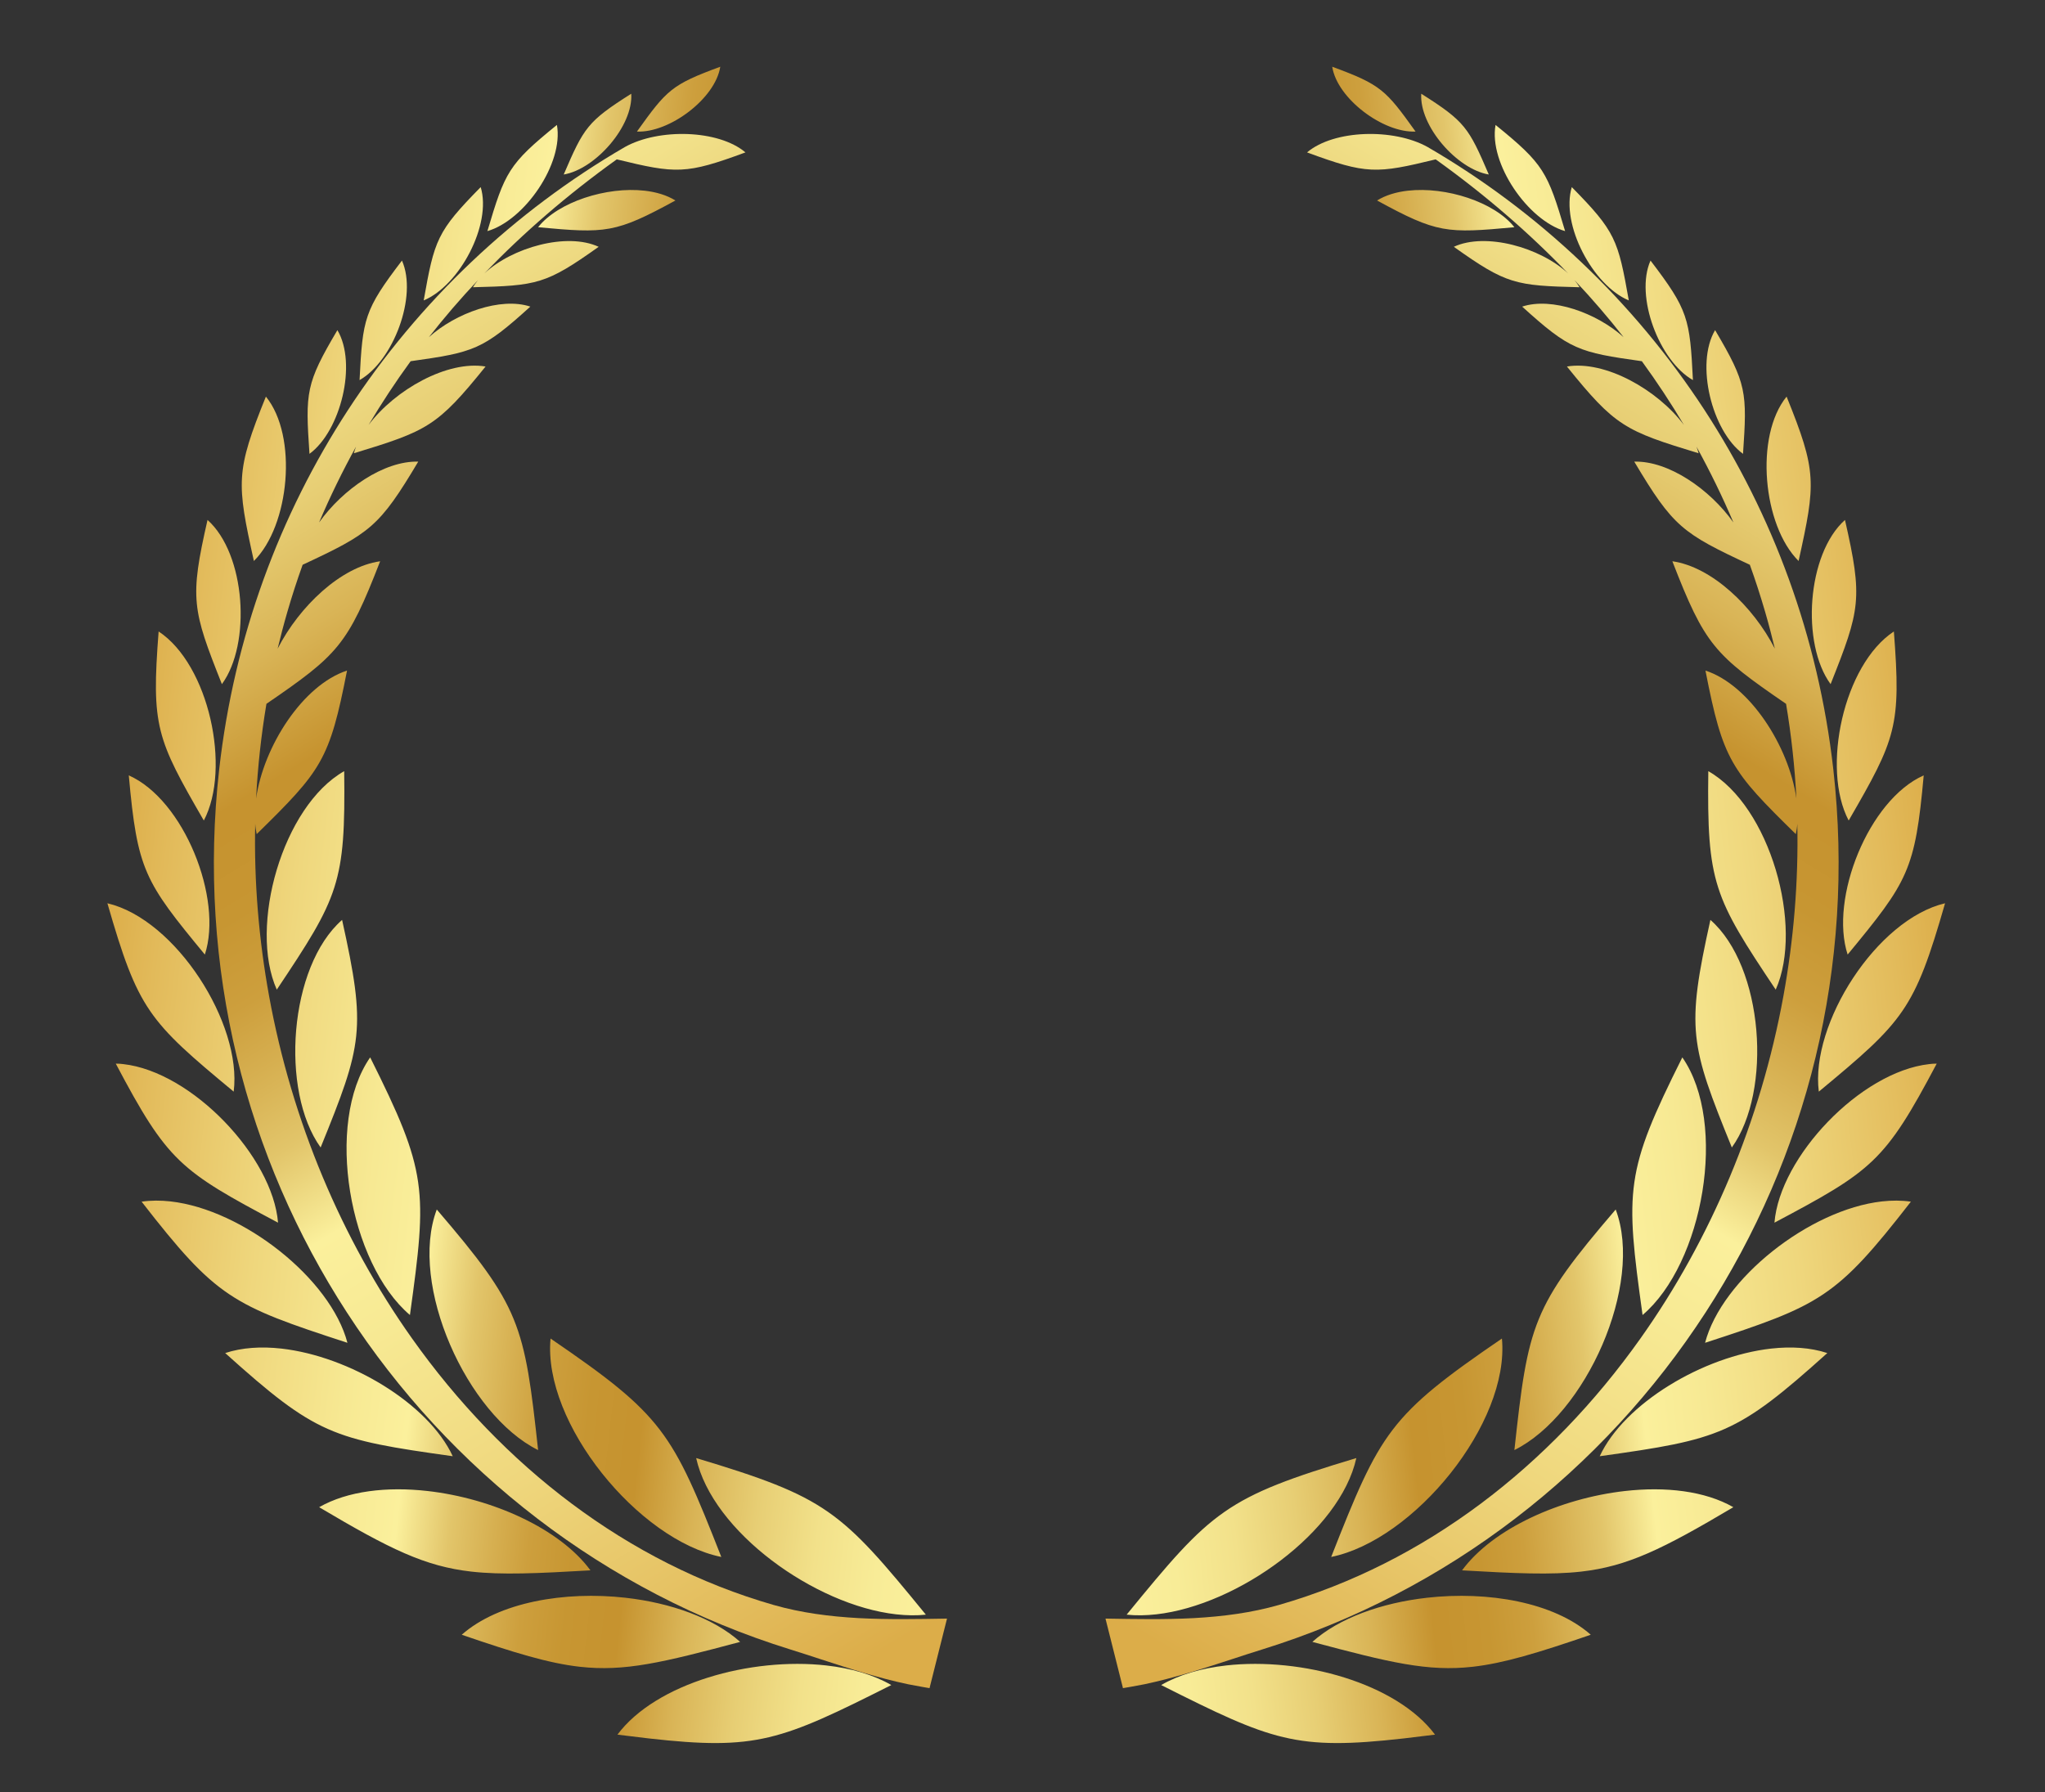 <svg width="81" height="71" viewBox="0 0 81 71" fill="none" xmlns="http://www.w3.org/2000/svg">
<rect x="0" y="0" width="81" height="71" fill="#333333" stroke="none"/>
<path d="M28.529 2.644C26.597 3.355 26.411 3.56 25.229 5.211C26.501 5.273 28.333 3.911 28.529 2.644ZM25.003 3.713C23.268 4.811 23.125 5.055 22.328 6.913C23.583 6.704 25.085 4.992 25.003 3.713ZM22.059 4.949C20.137 6.507 20.002 6.814 19.305 9.155C20.781 8.73 22.335 6.467 22.059 4.949ZM25.532 7.554C24.026 7.384 22.105 7.999 21.313 9.001C24.003 9.252 24.374 9.241 26.753 7.942C26.411 7.73 25.988 7.605 25.527 7.553L25.532 7.554ZM19.04 7.412C17.306 9.174 17.208 9.495 16.782 11.9C18.2 11.315 19.488 8.892 19.04 7.412ZM15.921 10.322C14.425 12.284 14.364 12.618 14.242 15.057C15.573 14.303 16.55 11.739 15.921 10.322ZM13.364 13.078C12.109 15.201 12.091 15.536 12.258 17.979C13.49 17.075 14.156 14.413 13.364 13.078ZM10.532 15.711C9.331 18.683 9.368 19.115 10.056 22.223C11.47 20.824 11.807 17.279 10.532 15.711ZM8.22 20.597C7.507 23.72 7.613 24.141 8.789 27.102C9.96 25.502 9.732 21.946 8.22 20.597ZM6.283 25.015C5.993 28.777 6.194 29.257 8.073 32.504C9.163 30.439 8.275 26.327 6.283 25.015ZM13.633 30.549C11.192 31.933 9.842 36.691 10.963 39.204C13.417 35.532 13.69 34.99 13.633 30.549ZM5.101 30.716C5.441 34.477 5.719 34.913 8.114 37.814C8.84 35.597 7.286 31.684 5.101 30.716ZM13.55 36.441C11.442 38.286 11.091 43.22 12.7 45.456C14.36 41.367 14.512 40.783 13.55 36.441ZM4.254 35.782C5.471 40.007 5.883 40.448 9.256 43.244C9.598 40.555 6.963 36.419 4.254 35.782ZM14.662 41.887C12.846 44.505 13.836 50.057 16.237 52.093C16.929 47.116 16.934 46.429 14.662 41.887ZM4.887 42.154C4.787 42.143 4.687 42.132 4.586 42.135C6.643 46.027 7.137 46.376 11.013 48.435C10.802 45.828 7.608 42.461 4.887 42.154ZM17.3 47.913C16.18 50.889 18.489 56.042 21.314 57.443C20.771 52.447 20.611 51.774 17.3 47.913ZM6.755 47.593C6.36 47.549 5.976 47.549 5.609 47.603C8.578 51.421 9.177 51.7 13.761 53.194C13.099 50.662 9.633 47.918 6.755 47.593ZM21.807 53.025C21.492 56.376 25.292 61.014 28.57 61.677C26.619 56.714 26.268 56.073 21.807 53.025ZM11.147 53.423C10.344 53.333 9.584 53.382 8.919 53.6C12.522 56.84 13.161 57.018 17.933 57.687C16.966 55.6 13.849 53.729 11.147 53.423ZM27.574 57.76C28.221 60.681 32.27 63.586 35.495 63.95C35.903 63.996 36.302 64.003 36.672 63.963C33.291 59.824 32.757 59.317 27.574 57.76ZM16.936 59.065C15.331 58.884 13.772 59.059 12.641 59.706C15.454 61.375 16.835 62.05 18.673 62.258C19.874 62.393 21.272 62.33 23.387 62.208C22.174 60.556 19.501 59.355 16.936 59.065ZM24.785 63.294C22.358 63.02 19.748 63.471 18.289 64.759C20.378 65.476 21.736 65.889 22.961 66.027C24.742 66.228 26.251 65.86 29.316 65.042C28.263 64.096 26.57 63.496 24.78 63.294L24.785 63.294ZM32.736 65.976C29.744 65.638 25.981 66.676 24.456 68.716C24.898 68.771 25.31 68.822 25.695 68.866C29.969 69.348 30.918 68.96 35.303 66.752C34.595 66.34 33.705 66.085 32.731 65.976L32.736 65.976Z" fill="url(#paint0_linear_600_1677)"/>
<path fill-rule="evenodd" clip-rule="evenodd" d="M36.828 66.876C36.828 66.876 36.342 66.796 35.971 66.721C34.786 66.472 33.636 66.097 32.504 65.728C32.11 65.597 31.71 65.47 31.311 65.344C23.941 63.059 17.794 58.243 13.742 51.994C9.755 45.854 7.795 38.336 8.682 30.475C9.276 25.218 11.081 20.39 13.781 16.246C16.585 11.945 20.36 8.374 24.756 5.821C26.095 5.077 28.455 5.132 29.527 6.037C27.163 6.91 26.785 6.887 24.43 6.313C22.463 7.722 20.719 9.237 19.182 10.834C20.29 9.799 22.456 9.193 23.712 9.777C21.625 11.263 21.278 11.316 18.731 11.379C18.79 11.285 18.858 11.191 18.931 11.099C18.237 11.833 17.59 12.587 16.988 13.357C18.054 12.395 19.833 11.758 21.006 12.146C19.115 13.861 18.772 13.957 16.265 14.309C15.662 15.136 15.11 15.977 14.599 16.834C15.647 15.437 17.722 14.267 19.233 14.519C17.314 16.9 16.93 17.068 14.016 17.956C14.04 17.867 14.069 17.779 14.103 17.692C13.559 18.679 13.07 19.682 12.639 20.696C13.576 19.378 15.209 18.249 16.566 18.287C15.023 20.879 14.658 21.126 11.987 22.373C11.764 22.993 11.563 23.615 11.382 24.239C11.241 24.723 11.114 25.209 10.997 25.696C11.86 24.014 13.503 22.453 15.057 22.234C13.768 25.557 13.389 25.937 10.553 27.882C10.344 29.134 10.208 30.383 10.144 31.631C10.44 29.563 11.993 27.136 13.746 26.564C13.051 30.122 12.742 30.515 10.167 33.043C10.139 32.91 10.116 32.773 10.108 32.633C10.059 34.941 10.253 37.228 10.659 39.462C11.563 44.413 13.527 49.084 16.32 53.021C19.905 58.077 24.849 61.916 30.645 63.58C31.73 63.89 32.854 64.036 34.011 64.1C35.153 64.161 36.325 64.139 37.51 64.119L36.82 66.865L36.828 66.876Z" fill="url(#paint1_linear_600_1677)"/>
<path d="M52.768 2.644C54.7 3.355 54.886 3.56 56.068 5.211C54.796 5.273 52.964 3.911 52.768 2.644ZM56.294 3.713C58.029 4.811 58.172 5.055 58.969 6.913C57.714 6.704 56.212 4.992 56.294 3.713ZM59.237 4.949C61.159 6.507 61.295 6.814 61.992 9.155C60.516 8.73 58.961 6.467 59.237 4.949ZM55.765 7.554C57.271 7.384 59.192 7.999 59.983 9.001C57.294 9.252 56.923 9.241 54.544 7.942C54.886 7.73 55.309 7.605 55.77 7.553L55.765 7.554ZM62.257 7.412C63.99 9.174 64.089 9.495 64.515 11.9C63.097 11.315 61.809 8.892 62.257 7.412ZM65.375 10.322C66.872 12.284 66.933 12.618 67.055 15.057C65.724 14.303 64.747 11.739 65.375 10.322ZM67.933 13.078C69.188 15.201 69.206 15.536 69.039 17.979C67.807 17.075 67.141 14.413 67.933 13.078ZM70.765 15.711C71.966 18.683 71.928 19.115 71.24 22.223C69.827 20.824 69.489 17.279 70.765 15.711ZM73.077 20.597C73.79 23.72 73.684 24.141 72.508 27.102C71.337 25.502 71.565 21.946 73.077 20.597ZM75.014 25.015C75.304 28.777 75.103 29.257 73.224 32.504C72.134 30.439 73.022 26.327 75.014 25.015ZM67.664 30.549C70.105 31.933 71.455 36.691 70.334 39.204C67.88 35.532 67.607 34.99 67.664 30.549ZM76.196 30.716C75.856 34.477 75.578 34.913 73.183 37.814C72.457 35.597 74.011 31.684 76.196 30.716ZM67.747 36.441C69.855 38.286 70.205 43.22 68.596 45.456C66.937 41.367 66.785 40.783 67.747 36.441ZM77.042 35.782C75.826 40.007 75.414 40.448 72.041 43.244C71.699 40.555 74.334 36.419 77.042 35.782ZM66.635 41.887C68.451 44.505 67.461 50.057 65.06 52.093C64.368 47.116 64.363 46.429 66.635 41.887ZM76.41 42.154C76.51 42.143 76.61 42.132 76.711 42.135C74.654 46.027 74.16 46.376 70.284 48.435C70.495 45.828 73.689 42.461 76.41 42.154ZM63.996 47.913C65.117 50.889 62.807 56.042 59.983 57.443C60.526 52.447 60.685 51.774 63.996 47.913ZM74.542 47.593C74.936 47.549 75.321 47.549 75.688 47.603C72.719 51.421 72.12 51.7 67.536 53.194C68.198 50.662 71.664 47.918 74.542 47.593ZM59.489 53.025C59.805 56.376 56.005 61.014 52.727 61.677C54.678 56.714 55.028 56.073 59.489 53.025ZM70.15 53.423C70.953 53.333 71.713 53.382 72.378 53.6C68.775 56.84 68.136 57.018 63.363 57.687C64.33 55.6 67.448 53.729 70.15 53.423ZM53.723 57.76C53.076 60.681 49.027 63.586 45.802 63.95C45.394 63.996 44.995 64.003 44.625 63.963C48.006 59.824 48.54 59.317 53.723 57.76ZM64.361 59.065C65.966 58.884 67.525 59.059 68.656 59.706C65.843 61.375 64.462 62.05 62.624 62.258C61.422 62.393 60.025 62.33 57.91 62.208C59.123 60.556 61.796 59.355 64.361 59.065ZM56.512 63.294C58.939 63.02 61.549 63.471 63.008 64.759C60.919 65.476 59.561 65.889 58.336 66.027C56.555 66.228 55.046 65.86 51.981 65.042C53.034 64.096 54.726 63.496 56.517 63.294L56.512 63.294ZM48.561 65.976C51.553 65.638 55.316 66.676 56.84 68.716C56.399 68.771 55.987 68.822 55.602 68.866C51.328 69.348 50.379 68.96 45.993 66.752C46.702 66.34 47.592 66.085 48.566 65.976L48.561 65.976Z" fill="url(#paint2_linear_600_1677)"/>
<path fill-rule="evenodd" clip-rule="evenodd" d="M44.468 66.876C44.468 66.876 44.955 66.796 45.326 66.721C46.51 66.472 47.661 66.097 48.793 65.728C49.187 65.597 49.586 65.47 49.986 65.344C57.356 63.059 63.503 58.243 67.555 51.994C71.542 45.854 73.502 38.336 72.615 30.475C72.021 25.218 70.216 20.39 67.516 16.246C64.712 11.945 60.937 8.374 56.541 5.821C55.202 5.077 52.842 5.132 51.77 6.037C54.134 6.91 54.512 6.887 56.866 6.313C58.834 7.722 60.578 9.237 62.114 10.834C61.007 9.799 58.841 9.193 57.584 9.777C59.672 11.263 60.019 11.316 62.566 11.379C62.507 11.285 62.439 11.191 62.366 11.099C63.059 11.833 63.707 12.587 64.309 13.357C63.243 12.395 61.464 11.758 60.291 12.146C62.182 13.861 62.525 13.957 65.032 14.309C65.635 15.136 66.187 15.977 66.698 16.834C65.65 15.437 63.575 14.267 62.064 14.519C63.983 16.9 64.367 17.068 67.281 17.956C67.257 17.867 67.228 17.779 67.194 17.692C67.738 18.679 68.226 19.682 68.658 20.696C67.721 19.378 66.088 18.249 64.731 18.287C66.274 20.879 66.639 21.126 69.309 22.373C69.533 22.993 69.733 23.615 69.915 24.239C70.056 24.723 70.183 25.209 70.3 25.696C69.437 24.014 67.794 22.453 66.24 22.234C67.528 25.557 67.908 25.937 70.744 27.882C70.953 29.134 71.089 30.383 71.153 31.631C70.857 29.563 69.304 27.136 67.551 26.564C68.246 30.122 68.555 30.515 71.13 33.043C71.158 32.91 71.181 32.773 71.189 32.633C71.238 34.941 71.044 37.228 70.638 39.462C69.734 44.413 67.77 49.084 64.977 53.021C61.392 58.077 56.448 61.916 50.652 63.58C49.567 63.89 48.443 64.036 47.286 64.1C46.144 64.161 44.972 64.139 43.787 64.119L44.477 66.865L44.468 66.876Z" fill="url(#paint3_linear_600_1677)"/>
<defs>
<linearGradient id="paint0_linear_600_1677" x1="39.696" y1="37.176" x2="4.545" y2="33.207" gradientUnits="userSpaceOnUse">
<stop stop-color="#FBF09C"/>
<stop offset="0.06" stop-color="#F8EC97"/>
<stop offset="0.13" stop-color="#F2E18A"/>
<stop offset="0.2" stop-color="#E7CE74"/>
<stop offset="0.27" stop-color="#D9B456"/>
<stop offset="0.34" stop-color="#C6932F"/>
<stop offset="0.35" stop-color="#C6932F"/>
<stop offset="0.4" stop-color="#C79632"/>
<stop offset="0.45" stop-color="#CD9F3D"/>
<stop offset="0.49" stop-color="#D6AF50"/>
<stop offset="0.54" stop-color="#E2C56A"/>
<stop offset="0.58" stop-color="#F2E18B"/>
<stop offset="0.6" stop-color="#FBF09C"/>
<stop offset="0.67" stop-color="#F7E993"/>
<stop offset="0.79" stop-color="#EFD77D"/>
<stop offset="0.94" stop-color="#E2BA5A"/>
<stop offset="1" stop-color="#DCAD49"/>
</linearGradient>
<linearGradient id="paint1_linear_600_1677" x1="8.338" y1="7.147" x2="41.369" y2="61.51" gradientUnits="userSpaceOnUse">
<stop stop-color="#FBF09C"/>
<stop offset="0.06" stop-color="#F8EC97"/>
<stop offset="0.13" stop-color="#F2E18A"/>
<stop offset="0.2" stop-color="#E7CE74"/>
<stop offset="0.27" stop-color="#D9B456"/>
<stop offset="0.34" stop-color="#C6932F"/>
<stop offset="0.35" stop-color="#C6932F"/>
<stop offset="0.4" stop-color="#C79632"/>
<stop offset="0.45" stop-color="#CD9F3D"/>
<stop offset="0.49" stop-color="#D6AF50"/>
<stop offset="0.54" stop-color="#E2C56A"/>
<stop offset="0.58" stop-color="#F2E18B"/>
<stop offset="0.6" stop-color="#FBF09C"/>
<stop offset="0.67" stop-color="#F7E993"/>
<stop offset="0.79" stop-color="#EFD77D"/>
<stop offset="0.94" stop-color="#E2BA5A"/>
<stop offset="1" stop-color="#DCAD49"/>
</linearGradient>
<linearGradient id="paint2_linear_600_1677" x1="41.601" y1="37.176" x2="76.752" y2="33.207" gradientUnits="userSpaceOnUse">
<stop stop-color="#FBF09C"/>
<stop offset="0.06" stop-color="#F8EC97"/>
<stop offset="0.13" stop-color="#F2E18A"/>
<stop offset="0.2" stop-color="#E7CE74"/>
<stop offset="0.27" stop-color="#D9B456"/>
<stop offset="0.34" stop-color="#C6932F"/>
<stop offset="0.35" stop-color="#C6932F"/>
<stop offset="0.4" stop-color="#C79632"/>
<stop offset="0.45" stop-color="#CD9F3D"/>
<stop offset="0.49" stop-color="#D6AF50"/>
<stop offset="0.54" stop-color="#E2C56A"/>
<stop offset="0.58" stop-color="#F2E18B"/>
<stop offset="0.6" stop-color="#FBF09C"/>
<stop offset="0.67" stop-color="#F7E993"/>
<stop offset="0.79" stop-color="#EFD77D"/>
<stop offset="0.94" stop-color="#E2BA5A"/>
<stop offset="1" stop-color="#DCAD49"/>
</linearGradient>
<linearGradient id="paint3_linear_600_1677" x1="72.958" y1="7.147" x2="39.928" y2="61.51" gradientUnits="userSpaceOnUse">
<stop stop-color="#FBF09C"/>
<stop offset="0.06" stop-color="#F8EC97"/>
<stop offset="0.13" stop-color="#F2E18A"/>
<stop offset="0.2" stop-color="#E7CE74"/>
<stop offset="0.27" stop-color="#D9B456"/>
<stop offset="0.34" stop-color="#C6932F"/>
<stop offset="0.35" stop-color="#C6932F"/>
<stop offset="0.4" stop-color="#C79632"/>
<stop offset="0.45" stop-color="#CD9F3D"/>
<stop offset="0.49" stop-color="#D6AF50"/>
<stop offset="0.54" stop-color="#E2C56A"/>
<stop offset="0.58" stop-color="#F2E18B"/>
<stop offset="0.6" stop-color="#FBF09C"/>
<stop offset="0.67" stop-color="#F7E993"/>
<stop offset="0.79" stop-color="#EFD77D"/>
<stop offset="0.94" stop-color="#E2BA5A"/>
<stop offset="1" stop-color="#DCAD49"/>
</linearGradient>
</defs>
</svg>
